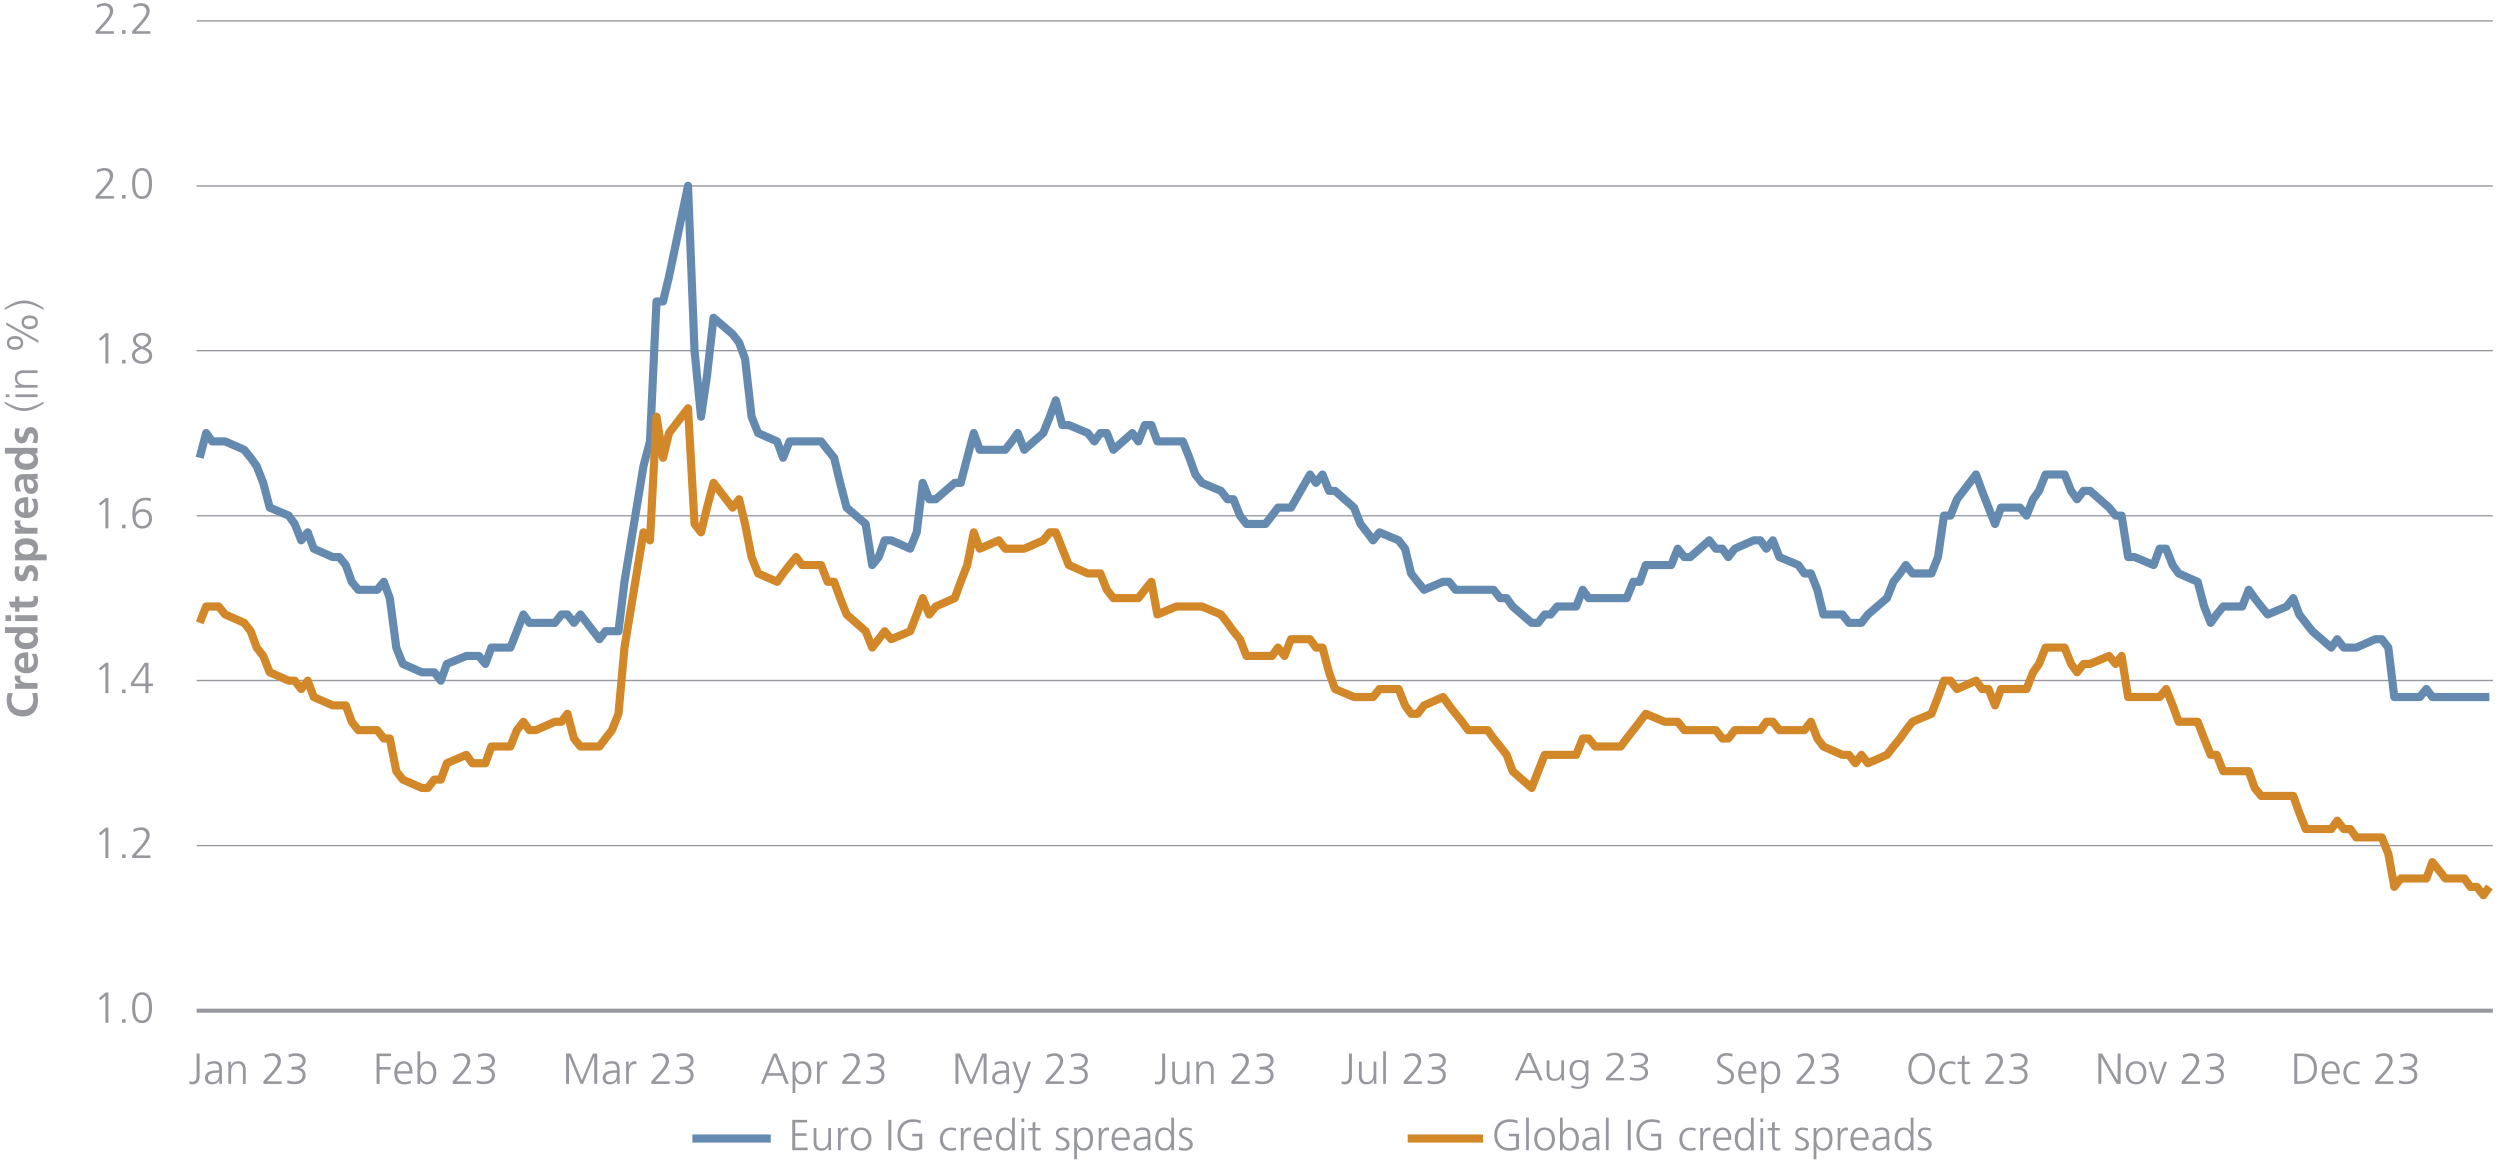 <?xml version="1.0" encoding="UTF-8"?>
<!-- Generator: Adobe Illustrator 28.0.0, SVG Export Plug-In . SVG Version: 6.00 Build 0)  -->
<svg xmlns="http://www.w3.org/2000/svg" xmlns:xlink="http://www.w3.org/1999/xlink" version="1.1" id="Ebene_1" x="0px" y="0px" viewBox="0 0 920 428.03" style="enable-background:new 0 0 920 428.03;" xml:space="preserve">
<style type="text/css">
	.st0{fill:none;stroke:#96989E;stroke-width:0.5;stroke-linejoin:round;stroke-miterlimit:10;}
	.st1{fill:none;stroke:#96989E;stroke-width:1.5;stroke-linejoin:round;stroke-miterlimit:10;}
	.st2{fill:none;stroke:#658AAF;stroke-width:3;stroke-linejoin:round;stroke-miterlimit:10;}
	.st3{fill:none;stroke:#D28728;stroke-width:3;stroke-linejoin:round;stroke-miterlimit:10;}
	.st4{fill:#96989E;}
</style>
<g>
	<path class="st0" d="M72.37,311.18h845.02 M72.37,250.42h845.02 M72.37,189.81h845.02 M72.37,129.05h845.02 M72.37,68.44h845.02    M72.37,7.69h845.02"></path>
</g>
<g>
	<line class="st1" x1="72.37" y1="371.93" x2="917.39" y2="371.93"></line>
</g>
<g>
	<polyline class="st2" points="73.47,168.46 75.87,159.36 78.07,162.44 80.47,162.44 82.86,162.44 89.86,165.52 92.26,168.46    94.46,171.54 96.86,177.7 99.26,186.8 106.25,189.74 108.45,192.82 110.85,198.84 113.25,195.9 115.45,201.92 122.45,205    124.85,205 127.24,207.94 129.44,214.1 131.84,217.04 138.84,217.04 141.24,214.1 143.44,220.12 145.84,238.31 148.23,244.33    155.23,247.41 157.43,247.41 159.83,247.41 162.23,250.49 164.43,244.33 171.62,241.39 173.82,241.39 176.22,241.39 178.62,244.33    180.82,238.31 187.82,238.31 190.22,232.29 192.61,226.13 194.81,229.21 197.21,229.21 204.21,229.21 206.61,226.13 208.81,226.13    211.21,229.21 213.6,226.13 220.6,235.23 222.8,232.29 225.2,232.29 227.6,232.29 229.8,214.1 236.79,171.54 239.19,162.44    241.59,110.93 243.99,110.93 246.19,101.83 253.19,68.37 255.59,129.12 257.98,153.34 260.18,138.22 262.58,116.95 269.58,122.96    271.98,126.04 274.18,132.06 276.58,153.34 278.98,159.36 285.97,162.44 288.17,168.46 290.57,162.44 292.97,162.44 295.17,162.44    302.16,162.44 304.56,165.52 306.96,168.46 309.16,177.7 311.56,186.8 318.56,192.82 320.96,207.94 323.36,205 325.55,198.84    327.95,198.84 334.95,201.92 337.35,195.9 339.55,177.7 341.95,183.72 344.35,183.72 351.34,177.7 353.54,177.7 355.94,168.46    358.34,159.36 360.54,165.52 367.54,165.52 369.93,165.52 372.33,162.44 374.53,159.36 376.93,165.52 383.93,159.36 386.33,153.34    388.53,147.32 390.92,156.42 393.32,156.42 400.32,159.36 402.72,162.44 404.92,159.36 407.32,159.36 409.72,165.52 416.71,159.36    418.91,162.44 421.31,156.42 423.71,156.42 425.91,162.44 432.91,162.44 435.3,162.44 437.7,168.46 439.9,174.62 442.3,177.7    449.3,180.64 451.7,183.72 453.9,183.72 456.3,189.74 458.69,192.82 465.69,192.82 468.09,189.74 470.29,186.8 472.69,186.8    475.09,186.8 482.08,174.62 484.28,177.7 486.68,174.62 489.08,180.64 491.28,180.64 498.28,186.8 500.67,192.82 503.07,195.9    505.27,198.84 507.67,195.9 514.67,198.84 517.07,201.92 519.27,211.02 521.67,214.1 524.06,217.04 531.06,214.1 533.26,214.1    535.66,217.04 538.06,217.04 540.26,217.04 547.45,217.04 549.65,217.04 552.05,220.12 554.45,220.12 556.65,223.19 563.65,229.21    566.05,229.21 568.44,226.13 570.64,226.13 573.04,223.19 580.04,223.19 582.44,217.04 584.64,220.12 587.04,220.12 589.43,220.12    596.43,220.12 598.63,220.12 601.03,214.1 603.43,214.1 605.63,207.94 612.62,207.94 615.02,207.94 617.42,201.92 619.82,205    622.02,205 629.02,198.84 631.42,201.92 633.81,201.92 636.01,205 638.41,201.92 645.41,198.84 647.81,198.84 650.01,201.92    652.41,198.84 654.81,205 661.8,207.94 664,211.02 666.4,211.02 668.8,217.04 671,226.13 677.99,226.13 680.39,229.21    682.79,229.21 684.99,229.21 687.39,226.13 694.39,220.12 696.79,214.1 699.19,211.02 701.38,207.94 703.78,211.02 710.78,211.02    713.18,205 715.38,189.74 717.78,189.74 720.18,183.72 727.17,174.62 729.37,180.64 731.77,186.8 734.17,192.82 736.37,186.8    743.37,186.8 745.76,189.74 748.16,183.72 750.36,180.64 752.76,174.62 759.76,174.62 762.16,180.64 764.36,183.72 766.75,180.64    769.15,180.64 776.15,186.8 778.55,189.74 780.75,189.74 783.15,205 785.55,205 792.54,207.94 794.74,201.92 797.14,201.92    799.54,207.94 801.74,211.02 808.74,214.1 811.13,223.19 813.53,229.21 815.73,226.13 818.13,223.19 825.13,223.19 827.53,217.04    829.73,220.12 832.12,223.19 834.52,226.13 841.52,223.19 843.92,220.12 846.12,226.13 848.52,229.21 850.92,232.29 857.91,238.31    860.11,235.23 862.51,238.31 864.91,238.31 867.11,238.31 874.11,235.23 876.5,235.23 878.9,238.31 881.1,256.51 883.5,256.51    890.5,256.51 892.9,253.57 895.1,256.51 897.5,256.51 899.89,256.51 906.89,256.51 909.09,256.51 911.49,256.51 913.89,256.51    916.09,256.51  "></polyline>
</g>
<g>
	<polyline class="st3" points="73.47,229.21 75.87,223.19 78.07,223.19 80.47,223.19 82.86,226.13 89.86,229.21 92.26,232.29    94.46,238.31 96.86,241.39 99.26,247.41 106.25,250.49 108.45,250.49 110.85,253.57 113.25,250.49 115.45,256.51 122.45,259.59    124.85,259.59 127.24,259.59 129.44,265.61 131.84,268.69 138.84,268.69 141.24,271.77 143.44,271.77 145.84,283.81 148.23,286.89    155.23,289.97 157.43,289.97 159.83,286.89 162.23,286.89 164.43,280.87 171.62,277.79 173.82,280.87 176.22,280.87 178.62,280.87    180.82,274.71 187.82,274.71 190.22,268.69 192.61,265.61 194.81,268.69 197.21,268.69 204.21,265.61 206.61,265.61 208.81,262.67    211.21,271.77 213.6,274.71 220.6,274.71 222.8,271.77 225.2,268.69 227.6,262.67 229.8,238.31 236.79,195.9 239.19,198.84    241.59,153.34 243.99,168.46 246.19,159.36 253.19,150.26 255.59,192.82 257.98,195.9 260.18,186.8 262.58,177.7 269.58,186.8    271.98,183.72 274.18,192.82 276.58,205 278.98,211.02 285.97,214.1 288.17,211.02 290.57,207.94 292.97,205 295.17,207.94    302.16,207.94 304.56,214.1 306.96,214.1 309.16,220.11 311.56,226.13 318.56,232.29 320.96,238.31 323.36,235.23 325.55,232.29    327.95,235.23 334.95,232.29 337.35,226.13 339.55,220.11 341.95,226.13 344.35,223.19 351.34,220.11 353.54,214.1 355.94,207.94    358.34,195.9 360.54,201.92 367.54,198.84 369.93,201.92 372.33,201.92 374.53,201.92 376.93,201.92 383.93,198.84 386.33,195.9    388.53,195.9 390.92,201.92 393.32,207.94 400.32,211.02 402.72,211.02 404.92,211.02 407.32,217.04 409.72,220.11 416.71,220.11    418.91,220.11 421.31,217.04 423.71,214.1 425.91,226.13 432.91,223.19 435.3,223.19 437.7,223.19 439.9,223.19 442.3,223.19    449.3,226.13 451.7,229.21 453.9,232.29 456.3,235.23 458.69,241.39 465.69,241.39 468.09,241.39 470.29,238.31 472.69,241.39    475.09,235.23 482.08,235.23 484.28,238.31 486.68,238.31 489.08,247.41 491.28,253.57 498.28,256.51 500.67,256.51 503.07,256.51    505.27,256.51 507.67,253.57 514.67,253.57 517.07,259.59 519.27,262.67 521.67,262.67 524.06,259.59 531.06,256.51 533.26,259.59    535.66,262.67 538.06,265.61 540.26,268.69 547.45,268.69 549.65,271.77 552.05,274.71 554.45,277.79 556.65,283.81 563.65,289.97    566.05,283.81 568.44,277.79 570.64,277.79 573.04,277.79 580.04,277.79 582.44,271.77 584.64,271.77 587.04,274.71 589.43,274.71    596.43,274.71 598.63,271.77 601.03,268.69 603.43,265.61 605.63,262.67 612.62,265.61 615.02,265.61 617.42,265.61 619.82,268.69    622.02,268.69 629.02,268.69 631.42,268.69 633.81,271.77 636.01,271.77 638.41,268.69 645.41,268.69 647.81,268.69 650.01,265.61    652.41,265.61 654.81,268.69 661.8,268.69 664,268.69 666.4,265.61 668.8,271.77 671,274.71 677.99,277.79 680.39,277.79    682.79,280.87 684.99,277.79 687.39,280.87 694.39,277.79 696.79,274.71 699.19,271.77 701.38,268.69 703.78,265.61 710.78,262.67    713.18,256.51 715.38,250.49 717.78,250.49 720.18,253.57 727.17,250.49 729.37,253.57 731.77,253.57 734.17,259.59 736.37,253.57    743.37,253.57 745.76,253.57 748.16,247.41 750.36,244.33 752.76,238.31 759.76,238.31 762.16,244.33 764.36,247.41 766.75,244.33    769.15,244.33 776.15,241.39 778.55,244.33 780.75,241.39 783.15,256.51 785.55,256.51 792.54,256.51 794.74,256.51 797.14,253.57    799.54,259.59 801.74,265.61 808.74,265.61 811.13,271.77 813.53,277.79 815.73,277.79 818.13,283.81 825.13,283.81 827.53,283.81    829.73,289.97 832.12,292.91 834.52,292.91 841.52,292.91 843.92,292.91 846.12,299.07 848.52,305.09 850.92,305.09 857.91,305.09    860.11,302.01 862.51,305.09 864.91,305.09 867.11,308.17 874.11,308.17 876.5,308.17 878.9,314.19 881.1,326.36 883.5,323.28    890.5,323.28 892.9,323.28 895.1,317.26 897.5,320.2 899.89,323.28 906.89,323.28 909.09,326.36 911.49,326.36 913.89,329.44    916.09,326.36  "></polyline>
</g>
<g>
	<g>
		<g>
			<path class="st4" d="M38.79,376.4v-9.92l-1.81,1.58l-0.61-0.72l2.53-2.11h0.99v11.17H38.79z"></path>
			<path class="st4" d="M44.91,376.4v-1.34h1.3v1.34H44.91z"></path>
			<path class="st4" d="M48.61,370.82c0-3.65,1.26-5.7,3.67-5.7s3.67,2.05,3.67,5.7c0,3.73-1.23,5.7-3.67,5.7     C49.86,376.51,48.61,374.58,48.61,370.82z M54.84,370.82c0-3.22-0.85-4.74-2.58-4.74c-1.65,0-2.54,1.47-2.54,4.74     c0,3.38,0.94,4.74,2.56,4.74C53.91,375.55,54.84,374.16,54.84,370.82z"></path>
		</g>
	</g>
</g>
<g>
	<g>
		<g>
			<path class="st4" d="M38.79,315.74v-9.92l-1.81,1.58l-0.61-0.72l2.53-2.11h0.99v11.17H38.79z"></path>
			<path class="st4" d="M44.91,315.74v-1.34h1.3v1.34H44.91z"></path>
			<path class="st4" d="M48.63,315.74v-0.96l2.71-2.99c1.79-1.99,2.54-3.33,2.54-4.35c0-1.15-0.82-2.02-2-2.02     c-0.94,0-1.79,0.29-2.66,0.8l-0.19-1.01c1.02-0.5,2.05-0.75,2.82-0.75c2,0,3.23,1.07,3.23,2.93c0,1.01-0.58,2.43-2.79,4.87     l-2.31,2.53h5.35v0.96H48.63z"></path>
		</g>
	</g>
</g>
<g>
	<g>
		<g>
			<path class="st4" d="M38.79,255.08v-9.92l-1.81,1.58l-0.61-0.72l2.53-2.11h0.99v11.17H38.79z"></path>
			<path class="st4" d="M44.91,255.08v-1.34h1.3v1.34H44.91z"></path>
			<path class="st4" d="M53.52,255.08v-2.58h-5.33v-1.09l5.03-7.51h1.41v7.64h1.65v0.96h-1.65v2.58H53.52z M53.52,245.02h-0.03     l-4.29,6.53h4.32V245.02z"></path>
		</g>
	</g>
</g>
<g>
	<g>
		<g>
			<path class="st4" d="M38.79,194.42v-9.92l-1.81,1.58l-0.61-0.72l2.53-2.11h0.99v11.17H38.79z"></path>
			<path class="st4" d="M44.91,194.42v-1.34h1.3v1.34H44.91z"></path>
			<path class="st4" d="M55.44,184.45c-0.43-0.19-1.14-0.35-1.9-0.35c-2.98,0-3.73,2.56-3.73,4.64h0.03     c0.58-0.91,1.52-1.38,2.61-1.38c1.66,0,3.49,0.86,3.49,3.49c0,2.21-1.39,3.68-3.65,3.68c-2.38,0-3.59-1.71-3.59-5.3     c0-4.02,1.76-6.1,5.04-6.1c0.62,0,1.18,0.11,1.79,0.26L55.44,184.45z M54.84,190.93c0-1.65-0.82-2.61-2.38-2.61     c-1.57,0-2.53,0.99-2.53,2.48c0,1.38,0.75,2.77,2.4,2.77C53.88,193.58,54.84,192.52,54.84,190.93z"></path>
		</g>
	</g>
</g>
<g>
	<g>
		<g>
			<path class="st4" d="M38.79,133.76v-9.92l-1.81,1.58l-0.61-0.72l2.53-2.11h0.99v11.17H38.79z"></path>
			<path class="st4" d="M44.91,133.76v-1.34h1.3v1.34H44.91z"></path>
			<path class="st4" d="M55.99,130.9c0,2.1-1.78,2.98-3.71,2.98c-1.78,0-3.71-0.93-3.71-2.98c0-1.41,0.72-2.29,2.58-2.95     c-1.46-0.69-2.23-1.62-2.23-2.86c0-1.89,2.02-2.61,3.36-2.61c1.7,0,3.35,0.75,3.35,2.61c0,1.07-0.75,2.03-2.29,2.86     C55.3,128.63,55.99,129.47,55.99,130.9z M52.27,128.37l-0.74,0.3c-1.18,0.48-1.87,1.12-1.87,2.21c0,1.3,1.36,2.03,2.61,2.03     c1.44,0,2.61-0.67,2.61-2.11c0-1.26-1.28-1.79-2.21-2.24L52.27,128.37z M54.52,125.18c0-1.15-1.15-1.74-2.26-1.74     c-1.06,0-2.24,0.51-2.24,1.74c0,1.04,0.85,1.71,2.26,2.37C53.83,126.8,54.52,126.06,54.52,125.18z"></path>
		</g>
	</g>
</g>
<g>
	<g>
		<g>
			<path class="st4" d="M35.2,73.1v-0.96l2.71-2.99c1.79-1.98,2.54-3.33,2.54-4.35c0-1.15-0.82-2.02-2-2.02     c-0.94,0-1.79,0.29-2.66,0.8l-0.19-1.01c1.02-0.5,2.05-0.75,2.82-0.75c2,0,3.23,1.07,3.23,2.93c0,1.01-0.58,2.43-2.79,4.87     l-2.31,2.53h5.35v0.96H35.2z"></path>
			<path class="st4" d="M44.91,73.1v-1.34h1.3v1.34H44.91z"></path>
			<path class="st4" d="M48.61,67.52c0-3.65,1.26-5.7,3.67-5.7s3.67,2.05,3.67,5.7c0,3.73-1.23,5.7-3.67,5.7     C49.86,73.22,48.61,71.28,48.61,67.52z M54.84,67.52c0-3.22-0.85-4.74-2.58-4.74c-1.65,0-2.54,1.47-2.54,4.74     c0,3.38,0.94,4.74,2.56,4.74C53.91,72.26,54.84,70.86,54.84,67.52z"></path>
		</g>
	</g>
</g>
<g>
	<g>
		<g>
			<path class="st4" d="M35.2,12.44v-0.96l2.71-2.99c1.79-1.98,2.54-3.33,2.54-4.35c0-1.15-0.82-2.02-2-2.02     c-0.94,0-1.79,0.29-2.66,0.8L35.6,1.91c1.02-0.5,2.05-0.75,2.82-0.75c2,0,3.23,1.07,3.23,2.93c0,1.01-0.58,2.43-2.79,4.87     l-2.31,2.53h5.35v0.96H35.2z"></path>
			<path class="st4" d="M44.91,12.44V11.1h1.3v1.34H44.91z"></path>
			<path class="st4" d="M48.63,12.44v-0.96l2.71-2.99c1.79-1.98,2.54-3.33,2.54-4.35c0-1.15-0.82-2.02-2-2.02     c-0.94,0-1.79,0.29-2.66,0.8l-0.19-1.01c1.02-0.5,2.05-0.75,2.82-0.75c2,0,3.23,1.07,3.23,2.93c0,1.01-0.58,2.43-2.79,4.87     l-2.31,2.53h5.35v0.96H48.63z"></path>
		</g>
	</g>
</g>
<g>
	<g>
		<g>
			<path class="st4" d="M69.68,397.89c0.29,0.14,0.72,0.21,1.04,0.21c1.09,0,1.63-0.78,1.63-2.06v-8.34h1.1v8.29     c0,1.87-0.9,3.07-2.62,3.07c-0.37,0-0.82-0.06-1.15-0.19V397.89z"></path>
			<path class="st4" d="M80.74,398.87v-1.31h-0.03c-0.43,0.93-1.52,1.5-2.59,1.5c-2.3,0-2.69-1.55-2.69-2.31     c0-2.06,1.58-2.86,4.72-2.86h0.5v-0.43c0-1.75-0.86-2.08-1.86-2.08c-0.8,0-1.63,0.18-2.4,0.67v-0.98c0.62-0.3,1.68-0.56,2.4-0.56     c2.13,0,2.87,1.04,2.87,3.03v4.15c0,0.27,0.03,0.9,0.08,1.18H80.74z M80.64,394.76h-0.46c-3.04,0-3.65,0.94-3.65,1.97     c0,0.94,0.61,1.47,1.7,1.47c1.26,0,2.42-0.58,2.42-2.83V394.76z"></path>
			<path class="st4" d="M89.41,398.87v-4.98c0-1.63-0.62-2.51-1.94-2.51c-1.84,0-2.42,1.63-2.42,2.96v4.53h-1.01v-6.77     c0-0.53-0.03-1.04-0.06-1.39h0.98v1.46h0.03c0.51-1.17,1.39-1.65,2.64-1.65c2,0,2.79,1.33,2.79,3.14v5.22H89.41z"></path>
			<path class="st4" d="M96.93,398.87v-0.96l2.71-2.99c1.79-1.99,2.54-3.33,2.54-4.35c0-1.15-0.82-2.02-2-2.02     c-0.94,0-1.79,0.29-2.66,0.8l-0.19-1.01c1.02-0.5,2.05-0.75,2.82-0.75c2,0,3.23,1.07,3.23,2.93c0,1.01-0.58,2.43-2.79,4.87     l-2.31,2.53h5.35v0.96H96.93z"></path>
			<path class="st4" d="M105.81,397.48c0.67,0.32,1.57,0.54,2.67,0.54c1.49,0,2.88-0.74,2.88-2.35c0-1.41-0.99-2.11-2.99-2.11h-1.09     v-0.96h0.43c2.71,0,3.65-0.88,3.65-2.24c0-1.23-1.33-1.81-2.56-1.81c-0.8,0-1.65,0.19-2.5,0.59l-0.1-1.04     c0.83-0.3,1.76-0.51,2.71-0.51c1.95,0,3.55,0.86,3.55,2.77c0,1.33-0.91,2.32-2.32,2.67v0.03c1.55,0.06,2.32,1.3,2.32,2.71     c0,2-1.76,3.22-4.03,3.22c-0.96,0-1.86-0.11-2.75-0.45L105.81,397.48z"></path>
		</g>
	</g>
</g>
<g>
	<g>
		<g>
			<path class="st4" d="M138.59,398.87V387.7h5.31v0.96h-4.21v3.99h4.02v0.96h-4.02v5.27H138.59z"></path>
			<path class="st4" d="M151.2,398.61c-0.64,0.26-1.5,0.45-2.39,0.45c-2.38,0-3.7-1.47-3.7-4.27c0-2.46,1.36-4.27,3.44-4.27     c2.03,0,3.25,1.46,3.25,4.13v0.43h-5.59c0.02,1.95,1.1,3.12,2.69,3.12c0.72,0,1.81-0.3,2.29-0.61V398.61z M150.7,394.21     c-0.02-1.79-0.8-2.83-2.1-2.83c-1.28,0-2.35,1.22-2.38,2.83H150.7z"></path>
			<path class="st4" d="M153.63,398.87v-12h1.01v5.22h0.03c0.37-0.85,1.31-1.57,2.54-1.57c2.26,0,3.36,1.6,3.36,4.27     c0,2.53-1.2,4.27-3.36,4.27c-1.17,0-1.98-0.43-2.54-1.49h-0.03v1.3H153.63z M159.47,394.79c0-1.82-0.64-3.41-2.42-3.41     c-1.79,0-2.42,1.83-2.42,3.41c0,1.73,0.77,3.41,2.42,3.41C158.61,398.2,159.47,396.97,159.47,394.79z"></path>
			<path class="st4" d="M166.61,398.87v-0.96l2.71-2.99c1.79-1.99,2.54-3.33,2.54-4.35c0-1.15-0.82-2.02-2-2.02     c-0.94,0-1.79,0.29-2.66,0.8l-0.19-1.01c1.02-0.5,2.05-0.75,2.82-0.75c2,0,3.23,1.07,3.23,2.93c0,1.01-0.58,2.43-2.79,4.87     l-2.31,2.53h5.35v0.96H166.61z"></path>
			<path class="st4" d="M175.49,397.48c0.67,0.32,1.57,0.54,2.67,0.54c1.49,0,2.88-0.74,2.88-2.35c0-1.41-0.99-2.11-2.99-2.11h-1.09     v-0.96h0.43c2.71,0,3.65-0.88,3.65-2.24c0-1.23-1.33-1.81-2.56-1.81c-0.8,0-1.65,0.19-2.5,0.59l-0.1-1.04     c0.83-0.3,1.76-0.51,2.71-0.51c1.95,0,3.55,0.86,3.55,2.77c0,1.33-0.91,2.32-2.32,2.67v0.03c1.55,0.06,2.32,1.3,2.32,2.71     c0,2-1.76,3.22-4.03,3.22c-0.96,0-1.86-0.11-2.75-0.45L175.49,397.48z"></path>
		</g>
	</g>
</g>
<g>
	<g>
		<g>
			<path class="st4" d="M218.67,398.87V388.8h-0.03l-4.07,10.07h-0.94l-4.19-10.07h-0.03v10.07h-1.1V387.7h1.71l4.08,9.83l4.1-9.83     h1.58v11.17H218.67z"></path>
			<path class="st4" d="M227.1,398.87v-1.31h-0.03c-0.43,0.93-1.52,1.5-2.59,1.5c-2.3,0-2.69-1.55-2.69-2.31     c0-2.06,1.58-2.86,4.72-2.86h0.5v-0.43c0-1.75-0.86-2.08-1.86-2.08c-0.8,0-1.63,0.18-2.4,0.67v-0.98c0.62-0.3,1.68-0.56,2.4-0.56     c2.13,0,2.87,1.04,2.87,3.03v4.15c0,0.27,0.03,0.9,0.08,1.18H227.1z M227,394.76h-0.46c-3.04,0-3.65,0.94-3.65,1.97     c0,0.94,0.61,1.47,1.7,1.47c1.26,0,2.42-0.58,2.42-2.83V394.76z"></path>
			<path class="st4" d="M230.41,398.87v-7.03c0-0.21-0.02-0.71-0.06-1.14h1.01v1.57h0.03c0.46-1.14,1.22-1.76,2.1-1.76     c0.24,0,0.53,0.05,0.7,0.1v1.06c-0.21-0.06-0.48-0.1-0.72-0.1c-1.55,0-2.05,1.63-2.05,3.28v4.02H230.41z"></path>
			<path class="st4" d="M239.72,398.87v-0.96l2.71-2.99c1.79-1.99,2.54-3.33,2.54-4.35c0-1.15-0.82-2.02-2-2.02     c-0.94,0-1.79,0.29-2.66,0.8l-0.19-1.01c1.02-0.5,2.05-0.75,2.82-0.75c2,0,3.23,1.07,3.23,2.93c0,1.01-0.58,2.43-2.79,4.87     l-2.3,2.53h5.35v0.96H239.72z"></path>
			<path class="st4" d="M248.6,397.48c0.67,0.32,1.57,0.54,2.67,0.54c1.49,0,2.88-0.74,2.88-2.35c0-1.41-0.99-2.11-2.99-2.11h-1.09     v-0.96h0.43c2.71,0,3.65-0.88,3.65-2.24c0-1.23-1.33-1.81-2.56-1.81c-0.8,0-1.65,0.19-2.5,0.59l-0.1-1.04     c0.83-0.3,1.76-0.51,2.71-0.51c1.95,0,3.55,0.86,3.55,2.77c0,1.33-0.91,2.32-2.32,2.67v0.03c1.55,0.06,2.32,1.3,2.32,2.71     c0,2-1.76,3.22-4.03,3.22c-0.96,0-1.86-0.11-2.75-0.45L248.6,397.48z"></path>
		</g>
	</g>
</g>
<g>
	<g>
		<g>
			<path class="st4" d="M289.13,398.87l-1.2-2.99h-5.63l-1.2,2.99h-1.07l4.58-11.17h1.25l4.43,11.17H289.13z M285.15,388.75     l-2.43,6.16h4.85L285.15,388.75z"></path>
			<path class="st4" d="M291.66,402.23v-11.52h1.01l-0.06,1.49h0.03c0.62-1.2,1.52-1.68,2.61-1.68c2.11,0,3.36,1.41,3.36,4.27     c0,2.53-1.2,4.27-3.36,4.27c-1.25,0-2.03-0.5-2.54-1.58h-0.03v4.75H291.66z M297.5,394.79c0-1.98-0.74-3.41-2.42-3.41     c-1.73,0-2.42,1.81-2.42,3.41c0,1.58,0.67,3.41,2.42,3.41C296.73,398.2,297.5,396.82,297.5,394.79z"></path>
			<path class="st4" d="M300.65,398.87v-7.03c0-0.21-0.02-0.71-0.06-1.14h1.01v1.57h0.03c0.46-1.14,1.22-1.76,2.1-1.76     c0.24,0,0.53,0.05,0.7,0.1v1.06c-0.21-0.06-0.48-0.1-0.72-0.1c-1.55,0-2.05,1.63-2.05,3.28v4.02H300.65z"></path>
			<path class="st4" d="M309.96,398.87v-0.96l2.71-2.99c1.79-1.99,2.54-3.33,2.54-4.35c0-1.15-0.82-2.02-2-2.02     c-0.94,0-1.79,0.29-2.66,0.8l-0.19-1.01c1.02-0.5,2.05-0.75,2.82-0.75c2,0,3.23,1.07,3.23,2.93c0,1.01-0.58,2.43-2.79,4.87     l-2.3,2.53h5.35v0.96H309.96z"></path>
			<path class="st4" d="M318.84,397.48c0.67,0.32,1.57,0.54,2.67,0.54c1.49,0,2.88-0.74,2.88-2.35c0-1.41-0.99-2.11-2.99-2.11h-1.09     v-0.96h0.43c2.71,0,3.65-0.88,3.65-2.24c0-1.23-1.33-1.81-2.56-1.81c-0.8,0-1.65,0.19-2.5,0.59l-0.1-1.04     c0.83-0.3,1.76-0.51,2.71-0.51c1.95,0,3.55,0.86,3.55,2.77c0,1.33-0.91,2.32-2.32,2.67v0.03c1.55,0.06,2.32,1.3,2.32,2.71     c0,2-1.76,3.22-4.03,3.22c-0.96,0-1.86-0.11-2.75-0.45L318.84,397.48z"></path>
		</g>
	</g>
</g>
<g>
	<g>
		<g>
			<path class="st4" d="M361.97,398.87V388.8h-0.03l-4.07,10.07h-0.94l-4.19-10.07h-0.03v10.07h-1.1V387.7h1.71l4.08,9.83l4.1-9.83     h1.58v11.17H361.97z"></path>
			<path class="st4" d="M370.4,398.87v-1.31h-0.03c-0.43,0.93-1.52,1.5-2.59,1.5c-2.3,0-2.69-1.55-2.69-2.31     c0-2.06,1.58-2.86,4.72-2.86h0.5v-0.43c0-1.75-0.86-2.08-1.86-2.08c-0.8,0-1.63,0.18-2.4,0.67v-0.98c0.62-0.3,1.68-0.56,2.4-0.56     c2.13,0,2.87,1.04,2.87,3.03v4.15c0,0.27,0.03,0.9,0.08,1.18H370.4z M370.3,394.76h-0.46c-3.04,0-3.65,0.94-3.65,1.97     c0,0.94,0.61,1.47,1.7,1.47c1.26,0,2.42-0.58,2.42-2.83V394.76z"></path>
			<path class="st4" d="M373.05,401.33c0.22,0.08,0.43,0.13,0.78,0.13c1.07,0,1.28-1.31,1.65-2.5l-2.9-8.26h1.1l2.29,6.8H376     l2.35-6.8h1.06l-3.28,9.43c-0.58,1.65-1.25,2.19-2.1,2.19c-0.34,0-0.74-0.05-1.07-0.13L373.05,401.33z"></path>
			<path class="st4" d="M384.8,398.87v-0.96l2.71-2.99c1.79-1.99,2.54-3.33,2.54-4.35c0-1.15-0.82-2.02-2-2.02     c-0.94,0-1.79,0.29-2.66,0.8l-0.19-1.01c1.02-0.5,2.05-0.75,2.82-0.75c2,0,3.23,1.07,3.23,2.93c0,1.01-0.58,2.43-2.79,4.87     l-2.3,2.53h5.35v0.96H384.8z"></path>
			<path class="st4" d="M393.68,397.48c0.67,0.32,1.57,0.54,2.67,0.54c1.49,0,2.88-0.74,2.88-2.35c0-1.41-0.99-2.11-2.99-2.11h-1.09     v-0.96h0.43c2.71,0,3.65-0.88,3.65-2.24c0-1.23-1.33-1.81-2.56-1.81c-0.8,0-1.65,0.19-2.5,0.59l-0.1-1.04     c0.83-0.3,1.76-0.51,2.71-0.51c1.95,0,3.55,0.86,3.55,2.77c0,1.33-0.91,2.32-2.32,2.67v0.03c1.55,0.06,2.32,1.3,2.32,2.71     c0,2-1.76,3.22-4.03,3.22c-0.96,0-1.86-0.11-2.75-0.45L393.68,397.48z"></path>
		</g>
	</g>
</g>
<g>
	<g>
		<g>
			<path class="st4" d="M425,397.89c0.29,0.14,0.72,0.21,1.04,0.21c1.09,0,1.63-0.78,1.63-2.06v-8.34h1.1v8.29     c0,1.87-0.9,3.07-2.62,3.07c-0.37,0-0.82-0.06-1.15-0.19V397.89z"></path>
			<path class="st4" d="M436.83,398.87v-1.46h-0.03c-0.51,1.15-1.38,1.65-2.64,1.65c-1.97,0-2.79-1.3-2.79-3.11v-5.25h1.01v4.99     c0,1.14,0.32,2.5,1.94,2.5c1.87,0,2.42-1.7,2.42-2.93v-4.56h1.01v6.82c0,0.34,0.03,1.06,0.06,1.34H436.83z"></path>
			<path class="st4" d="M445.63,398.87v-4.98c0-1.63-0.62-2.51-1.94-2.51c-1.84,0-2.42,1.63-2.42,2.96v4.53h-1.01v-6.77     c0-0.53-0.03-1.04-0.06-1.39h0.98v1.46h0.03c0.51-1.17,1.39-1.65,2.64-1.65c2,0,2.79,1.33,2.79,3.14v5.22H445.63z"></path>
			<path class="st4" d="M453.15,398.87v-0.96l2.71-2.99c1.79-1.99,2.54-3.33,2.54-4.35c0-1.15-0.82-2.02-2-2.02     c-0.94,0-1.79,0.29-2.66,0.8l-0.19-1.01c1.02-0.5,2.05-0.75,2.82-0.75c2,0,3.23,1.07,3.23,2.93c0,1.01-0.58,2.43-2.79,4.87     l-2.3,2.53h5.35v0.96H453.15z"></path>
			<path class="st4" d="M462.03,397.48c0.67,0.32,1.57,0.54,2.67,0.54c1.49,0,2.88-0.74,2.88-2.35c0-1.41-0.99-2.11-2.99-2.11h-1.09     v-0.96h0.43c2.71,0,3.65-0.88,3.65-2.24c0-1.23-1.33-1.81-2.56-1.81c-0.8,0-1.65,0.19-2.5,0.59l-0.1-1.04     c0.83-0.3,1.76-0.51,2.71-0.51c1.95,0,3.55,0.86,3.55,2.77c0,1.33-0.91,2.32-2.32,2.67v0.03c1.55,0.06,2.32,1.3,2.32,2.71     c0,2-1.76,3.22-4.03,3.22c-0.96,0-1.86-0.11-2.75-0.45L462.03,397.48z"></path>
		</g>
	</g>
</g>
<g>
	<g>
		<g>
			<path class="st4" d="M493.74,397.89c0.29,0.14,0.72,0.21,1.04,0.21c1.09,0,1.63-0.78,1.63-2.06v-8.34h1.1v8.29     c0,1.87-0.9,3.07-2.62,3.07c-0.37,0-0.82-0.06-1.15-0.19V397.89z"></path>
			<path class="st4" d="M505.57,398.87v-1.46h-0.03c-0.51,1.15-1.38,1.65-2.64,1.65c-1.97,0-2.79-1.3-2.79-3.11v-5.25h1.01v4.99     c0,1.14,0.32,2.5,1.94,2.5c1.87,0,2.42-1.7,2.42-2.93v-4.56h1.01v6.82c0,0.34,0.03,1.06,0.06,1.34H505.57z"></path>
			<path class="st4" d="M509.01,398.87v-12h1.01v12H509.01z"></path>
			<path class="st4" d="M516.54,398.87v-0.96l2.71-2.99c1.79-1.99,2.54-3.33,2.54-4.35c0-1.15-0.82-2.02-2-2.02     c-0.94,0-1.79,0.29-2.66,0.8l-0.19-1.01c1.02-0.5,2.05-0.75,2.82-0.75c2,0,3.23,1.07,3.23,2.93c0,1.01-0.58,2.43-2.79,4.87     l-2.3,2.53h5.35v0.96H516.54z"></path>
			<path class="st4" d="M525.42,397.48c0.67,0.32,1.57,0.54,2.67,0.54c1.49,0,2.88-0.74,2.88-2.35c0-1.41-0.99-2.11-2.99-2.11h-1.09     v-0.96h0.43c2.71,0,3.65-0.88,3.65-2.24c0-1.23-1.33-1.81-2.56-1.81c-0.8,0-1.65,0.19-2.5,0.59l-0.1-1.04     c0.83-0.3,1.76-0.51,2.71-0.51c1.95,0,3.55,0.86,3.55,2.77c0,1.33-0.91,2.32-2.32,2.67v0.03c1.55,0.06,2.32,1.3,2.32,2.71     c0,2-1.76,3.22-4.03,3.22c-0.96,0-1.86-0.11-2.75-0.45L525.42,397.48z"></path>
		</g>
	</g>
</g>
<g>
	<g>
		<g>
			<path class="st4" d="M566.56,397.59l-1.2-2.7h-5.63l-1.2,2.7h-1.07l4.58-10.09h1.25l4.43,10.09H566.56z M562.58,388.45     l-2.43,5.56H565L562.58,388.45z"></path>
			<path class="st4" d="M574.64,397.59v-1.32h-0.03c-0.51,1.04-1.38,1.49-2.64,1.49c-1.97,0-2.79-1.17-2.79-2.8v-4.74h1.01v4.51     c0,1.03,0.32,2.25,1.94,2.25c1.87,0,2.42-1.53,2.42-2.64v-4.12h1.01v6.16c0,0.3,0.03,0.95,0.06,1.21H574.64z"></path>
			<path class="st4" d="M583.55,396.14h-0.03c-0.46,0.92-1.26,1.45-2.48,1.45c-2.5,0-3.44-1.91-3.44-3.68     c0-2.49,1.17-3.86,3.36-3.86c1.12,0,1.81,0.14,2.54,1.01h0.03v-0.84h1.01v6.79c0,2.3-1.3,3.7-3.83,3.7     c-0.78,0-1.62-0.14-2.46-0.39l0.08-0.91c0.75,0.35,1.65,0.52,2.4,0.52c2.27,0,2.82-1.29,2.82-3.55V396.14z M583.54,393.89     c0-2.07-0.78-3.06-2.43-3.06c-1.63,0-2.4,1.24-2.4,3.08c0,1.53,0.7,2.9,2.35,2.9C582.85,396.81,583.54,395.29,583.54,393.89z"></path>
			<path class="st4" d="M590.96,397.59v-0.87l2.71-2.7c1.79-1.79,2.54-3.01,2.54-3.93c0-1.04-0.82-1.82-2-1.82     c-0.94,0-1.79,0.26-2.66,0.72l-0.19-0.91c1.02-0.45,2.05-0.68,2.82-0.68c2,0,3.23,0.97,3.23,2.64c0,0.91-0.58,2.2-2.79,4.39     l-2.3,2.28h5.35v0.87H590.96z"></path>
			<path class="st4" d="M599.84,396.33c0.67,0.29,1.57,0.49,2.67,0.49c1.49,0,2.88-0.67,2.88-2.12c0-1.27-0.99-1.91-2.99-1.91h-1.09     v-0.87h0.43c2.71,0,3.65-0.79,3.65-2.02c0-1.11-1.33-1.63-2.56-1.63c-0.8,0-1.65,0.17-2.5,0.53l-0.1-0.94     c0.83-0.27,1.76-0.46,2.71-0.46c1.95,0,3.55,0.78,3.55,2.5c0,1.2-0.91,2.1-2.32,2.41v0.03c1.55,0.06,2.32,1.17,2.32,2.44     c0,1.81-1.76,2.91-4.03,2.91c-0.96,0-1.86-0.1-2.75-0.41L599.84,396.33z"></path>
		</g>
	</g>
</g>
<g>
	<g>
		<g>
			<path class="st4" d="M632.07,397.44c0.66,0.42,1.42,0.66,2.46,0.66c1.5,0,2.51-0.83,2.51-2.27c0-0.93-0.86-1.52-2.15-2.21     c-1.58-0.85-2.98-1.67-2.98-3.2c0-1.86,1.65-2.91,3.54-2.91c0.72,0,1.57,0.13,2.19,0.37l-0.18,1.01     c-0.5-0.27-1.28-0.42-2.03-0.42c-1.25,0-2.42,0.54-2.42,1.92c0,0.96,0.9,1.5,2.27,2.22c1.36,0.7,2.85,1.55,2.85,3.3     c0,2.14-1.78,3.15-3.68,3.15c-1.02,0-1.89-0.21-2.51-0.48L632.07,397.44z"></path>
			<path class="st4" d="M645.73,398.61c-0.64,0.26-1.5,0.45-2.38,0.45c-2.38,0-3.7-1.47-3.7-4.27c0-2.46,1.36-4.27,3.44-4.27     c2.03,0,3.25,1.46,3.25,4.13v0.43h-5.59c0.02,1.95,1.1,3.12,2.69,3.12c0.72,0,1.81-0.3,2.29-0.61V398.61z M645.24,394.21     c-0.02-1.79-0.8-2.83-2.1-2.83c-1.28,0-2.35,1.22-2.38,2.83H645.24z"></path>
			<path class="st4" d="M648.17,402.23v-11.52h1.01l-0.06,1.49h0.03c0.62-1.2,1.52-1.68,2.61-1.68c2.11,0,3.36,1.41,3.36,4.27     c0,2.53-1.2,4.27-3.36,4.27c-1.25,0-2.03-0.5-2.54-1.58h-0.03v4.75H648.17z M654.01,394.79c0-1.98-0.74-3.41-2.42-3.41     c-1.73,0-2.42,1.81-2.42,3.41c0,1.58,0.67,3.41,2.42,3.41C653.24,398.2,654.01,396.82,654.01,394.79z"></path>
			<path class="st4" d="M661.14,398.87v-0.96l2.71-2.99c1.79-1.99,2.54-3.33,2.54-4.35c0-1.15-0.82-2.02-2-2.02     c-0.94,0-1.79,0.29-2.66,0.8l-0.19-1.01c1.02-0.5,2.05-0.75,2.82-0.75c2,0,3.23,1.07,3.23,2.93c0,1.01-0.58,2.43-2.79,4.87     l-2.3,2.53h5.35v0.96H661.14z"></path>
			<path class="st4" d="M670.02,397.48c0.67,0.32,1.57,0.54,2.67,0.54c1.49,0,2.88-0.74,2.88-2.35c0-1.41-0.99-2.11-2.99-2.11h-1.09     v-0.96h0.43c2.71,0,3.65-0.88,3.65-2.24c0-1.23-1.33-1.81-2.56-1.81c-0.8,0-1.65,0.19-2.5,0.59l-0.1-1.04     c0.83-0.3,1.76-0.51,2.71-0.51c1.95,0,3.55,0.86,3.55,2.77c0,1.33-0.91,2.32-2.32,2.67v0.03c1.55,0.06,2.32,1.3,2.32,2.71     c0,2-1.76,3.22-4.03,3.22c-0.96,0-1.86-0.11-2.75-0.45L670.02,397.48z"></path>
		</g>
	</g>
</g>
<g>
	<g>
		<g>
			<path class="st4" d="M702.27,393.2c0-3.28,1.83-5.7,4.9-5.7c3.3,0,4.93,2.62,4.93,5.7c0,3.46-1.67,5.86-4.93,5.86     C703.99,399.06,702.27,396.76,702.27,393.2z M710.99,393.28c0-2.4-1.2-4.82-3.83-4.82c-2.42,0-3.79,2.19-3.79,4.82     c0,2.72,1.46,4.82,3.79,4.82C709.72,398.1,710.99,395.78,710.99,393.28z"></path>
			<path class="st4" d="M719.61,398.77c-0.69,0.24-1.36,0.29-2.08,0.29c-2.67,0-3.92-2.03-3.92-4.27c0-2.59,1.7-4.27,4.03-4.27     c0.58,0,1.18,0.06,1.97,0.32l-0.08,0.96c-0.59-0.26-1.18-0.42-1.76-0.42c-1.95,0-3.06,1.44-3.06,3.41c0,1.79,1.07,3.41,2.96,3.41     c0.64,0,1.22-0.14,1.84-0.37L719.61,398.77z"></path>
			<path class="st4" d="M725.07,398.84c-0.24,0.1-0.74,0.22-1.23,0.22c-1.49,0-1.86-0.82-1.86-2.42v-5.07h-1.6v-0.86h1.6v-1.97     l1.01-0.35v2.32h1.86v0.86h-1.86v5.28c0,0.83,0.34,1.34,1.09,1.34c0.35,0,0.59-0.06,0.93-0.19L725.07,398.84z"></path>
			<path class="st4" d="M730.63,398.87v-0.96l2.71-2.99c1.79-1.99,2.54-3.33,2.54-4.35c0-1.15-0.82-2.02-2-2.02     c-0.94,0-1.79,0.29-2.66,0.8l-0.19-1.01c1.02-0.5,2.05-0.75,2.82-0.75c2,0,3.23,1.07,3.23,2.93c0,1.01-0.58,2.43-2.79,4.87     l-2.3,2.53h5.35v0.96H730.63z"></path>
			<path class="st4" d="M739.51,397.48c0.67,0.32,1.57,0.54,2.67,0.54c1.49,0,2.88-0.74,2.88-2.35c0-1.41-0.99-2.11-2.99-2.11h-1.09     v-0.96h0.43c2.71,0,3.65-0.88,3.65-2.24c0-1.23-1.33-1.81-2.56-1.81c-0.8,0-1.65,0.19-2.5,0.59l-0.1-1.04     c0.83-0.3,1.76-0.51,2.71-0.51c1.95,0,3.55,0.86,3.55,2.77c0,1.33-0.91,2.32-2.32,2.67v0.03c1.55,0.06,2.32,1.3,2.32,2.71     c0,2-1.76,3.22-4.03,3.22c-0.96,0-1.86-0.11-2.75-0.45L739.51,397.48z"></path>
		</g>
	</g>
</g>
<g>
	<g>
		<g>
			<path class="st4" d="M778.91,398.87l-5.59-9.64h-0.03v9.64h-1.1V387.7h1.39l5.68,9.83h0.03v-9.83h1.1v11.17H778.91z"></path>
			<path class="st4" d="M782.26,394.79c0-2.4,1.31-4.27,3.81-4.27c2.53,0,3.81,1.91,3.81,4.27c0,2.32-1.25,4.27-3.81,4.27     C783.53,399.06,782.26,397.12,782.26,394.79z M788.78,394.79c0-1.89-0.94-3.41-2.72-3.41c-1.62,0-2.69,1.36-2.69,3.41     c0,1.94,0.98,3.41,2.71,3.41C787.82,398.2,788.78,396.71,788.78,394.79z"></path>
			<path class="st4" d="M793.43,398.87l-2.77-8.16h1.1l2.26,7.06h0.03l2.37-7.06h1.06l-2.87,8.16H793.43z"></path>
			<path class="st4" d="M802.87,398.87v-0.96l2.71-2.99c1.79-1.99,2.54-3.33,2.54-4.35c0-1.15-0.82-2.02-2-2.02     c-0.94,0-1.79,0.29-2.66,0.8l-0.19-1.01c1.02-0.5,2.05-0.75,2.82-0.75c2,0,3.23,1.07,3.23,2.93c0,1.01-0.58,2.43-2.79,4.87     l-2.3,2.53h5.35v0.96H802.87z"></path>
			<path class="st4" d="M811.75,397.48c0.67,0.32,1.57,0.54,2.67,0.54c1.49,0,2.88-0.74,2.88-2.35c0-1.41-0.99-2.11-2.99-2.11h-1.09     v-0.96h0.43c2.71,0,3.65-0.88,3.65-2.24c0-1.23-1.33-1.81-2.56-1.81c-0.8,0-1.65,0.19-2.5,0.59l-0.1-1.04     c0.83-0.3,1.76-0.51,2.71-0.51c1.95,0,3.55,0.86,3.55,2.77c0,1.33-0.91,2.32-2.32,2.67v0.03c1.55,0.06,2.32,1.3,2.32,2.71     c0,2-1.76,3.22-4.03,3.22c-0.96,0-1.86-0.11-2.75-0.45L811.75,397.48z"></path>
		</g>
	</g>
</g>
<g>
	<g>
		<g>
			<path class="st4" d="M844.3,398.87V387.7h2.8c3.52,0,5.55,1.86,5.55,5.57c0,3.54-2.1,5.6-6.4,5.6H844.3z M846.32,397.91     c3.41,0,5.23-1.49,5.23-4.71c0-3.04-1.63-4.55-4.53-4.55h-1.62v9.25H846.32z"></path>
			<path class="st4" d="M860.43,398.61c-0.64,0.26-1.5,0.45-2.38,0.45c-2.38,0-3.7-1.47-3.7-4.27c0-2.46,1.36-4.27,3.44-4.27     c2.03,0,3.25,1.46,3.25,4.13v0.43h-5.59c0.02,1.95,1.1,3.12,2.69,3.12c0.72,0,1.81-0.3,2.29-0.61V398.61z M859.93,394.21     c-0.02-1.79-0.8-2.83-2.1-2.83c-1.28,0-2.35,1.22-2.38,2.83H859.93z"></path>
			<path class="st4" d="M868.35,398.77c-0.69,0.24-1.36,0.29-2.08,0.29c-2.67,0-3.92-2.03-3.92-4.27c0-2.59,1.7-4.27,4.03-4.27     c0.58,0,1.18,0.06,1.97,0.32l-0.08,0.96c-0.59-0.26-1.18-0.42-1.76-0.42c-1.95,0-3.06,1.44-3.06,3.41c0,1.79,1.07,3.41,2.96,3.41     c0.64,0,1.22-0.14,1.84-0.37L868.35,398.77z"></path>
			<path class="st4" d="M874.04,398.87v-0.96l2.71-2.99c1.79-1.99,2.54-3.33,2.54-4.35c0-1.15-0.82-2.02-2-2.02     c-0.94,0-1.79,0.29-2.66,0.8l-0.19-1.01c1.02-0.5,2.05-0.75,2.82-0.75c2,0,3.23,1.07,3.23,2.93c0,1.01-0.58,2.43-2.79,4.87     l-2.3,2.53h5.35v0.96H874.04z"></path>
			<path class="st4" d="M882.92,397.48c0.67,0.32,1.57,0.54,2.67,0.54c1.49,0,2.88-0.74,2.88-2.35c0-1.41-0.99-2.11-2.99-2.11h-1.09     v-0.96h0.43c2.71,0,3.65-0.88,3.65-2.24c0-1.23-1.33-1.81-2.56-1.81c-0.8,0-1.65,0.19-2.5,0.59l-0.1-1.04     c0.83-0.3,1.76-0.51,2.71-0.51c1.95,0,3.55,0.86,3.55,2.77c0,1.33-0.91,2.32-2.32,2.67v0.03c1.55,0.06,2.32,1.3,2.32,2.71     c0,2-1.76,3.22-4.03,3.22c-0.96,0-1.86-0.11-2.75-0.45L882.92,397.48z"></path>
		</g>
	</g>
</g>
<g>
	<g>
		<g>
			<path class="st4" d="M13.66,254.98c0.19,0.83,0.35,1.7,0.35,2.54c0,3.83-1.98,6.13-5.59,6.13c-3.78,0-5.97-2.29-5.97-6.13     c0-0.77,0.16-1.76,0.46-2.53l1.89,0.16c-0.46,0.82-0.59,1.58-0.59,2.42c0,2.26,1.71,3.75,4.05,3.75c2.35,0,3.99-1.47,3.99-3.79     c0-0.78-0.16-1.86-0.46-2.45L13.66,254.98z"></path>
			<path class="st4" d="M13.82,253.48H5.58v-1.91h1.87v-0.03c-0.86-0.13-2.06-1.02-2.06-2.27c0-0.45,0.05-0.58,0.06-0.64h2.16     c-0.11,0.19-0.18,0.58-0.18,0.96c0,0.8,0.43,1.74,2.99,1.74h3.39V253.48z"></path>
			<path class="st4" d="M13.35,240.63c0.43,0.78,0.66,1.68,0.66,2.82c0,2.74-1.57,4.32-4.27,4.32c-2.31,0-4.35-1.2-4.35-3.83     c0-2.8,1.73-3.92,4.98-3.92v5.7c1.3-0.1,2.08-0.98,2.08-2.37c0-1.02-0.38-1.92-0.83-2.72H13.35z M8.89,242.07     c-1.18,0.08-1.94,0.64-1.94,1.76c0,1.07,0.7,1.78,1.94,1.89V242.07z"></path>
			<path class="st4" d="M13.82,232.87h-0.93v0.03c0.8,0.64,1.12,1.52,1.12,2.53c0,2.51-2.05,3.46-4.34,3.46     c-2.5,0-4.29-1.09-4.29-3.46c0-1.07,0.37-1.82,1.15-2.46v-0.03H1.81v-2.14h12V232.87z M9.67,232.95c-1.15,0-2.62,0.54-2.62,1.92     c0,1.3,1.34,1.78,2.62,1.78c1.17,0,2.67-0.42,2.67-1.81C12.35,233.43,10.87,232.95,9.67,232.95z"></path>
			<path class="st4" d="M4.07,228.55H2.02v-2.15h2.05V228.55z M13.82,228.55H5.58v-2.15h8.24V228.55z"></path>
			<path class="st4" d="M13.82,219.34c0.13,0.45,0.19,0.94,0.19,1.57c0,1.74-1.09,2.62-2.67,2.62H7.14v1.58H5.58v-1.58H3.93     l-0.69-2.15h2.34v-1.9h1.57v1.9h3.83c0.86,0,1.38-0.27,1.38-1.02c0-0.37-0.08-0.74-0.22-0.96L13.82,219.34z"></path>
			<path class="st4" d="M11.9,213.71c0.34-0.67,0.54-1.38,0.54-2.11c0-0.58-0.22-1.41-1.01-1.41c-0.69,0-0.9,0.67-1.14,1.54     c-0.38,1.44-0.98,2.19-2.35,2.19c-1.66,0-2.56-1.39-2.56-3.25c0-0.66,0.06-1.3,0.3-2.32l1.62,0.14c-0.26,0.74-0.35,1.23-0.35,1.9     c0,0.75,0.3,1.28,0.91,1.28c0.46,0,0.69-0.45,0.96-1.42c0.43-1.54,1.12-2.31,2.5-2.31c1.81,0,2.69,1.55,2.69,3.47     c0,0.78-0.14,1.63-0.35,2.42L11.9,213.71z"></path>
			<path class="st4" d="M17.18,206.19H5.58v-2.05h1.17v-0.03c-0.9-0.54-1.36-1.41-1.36-2.56c0-2.4,1.84-3.46,4.29-3.46     c2.42,0,4.34,1.04,4.34,3.51c0,1.1-0.35,1.76-1.14,2.42v0.03h4.31V206.19z M9.67,200.33c-1.14,0-2.62,0.4-2.62,1.78     c0,1.39,1.49,1.92,2.62,1.92c1.22,0,2.67-0.5,2.67-1.89S10.84,200.33,9.67,200.33z"></path>
			<path class="st4" d="M13.82,196.38H5.58v-1.9h1.87v-0.03c-0.86-0.13-2.06-1.02-2.06-2.27c0-0.45,0.05-0.58,0.06-0.64h2.16     c-0.11,0.19-0.18,0.58-0.18,0.96c0,0.8,0.43,1.74,2.99,1.74h3.39V196.38z"></path>
			<path class="st4" d="M13.35,183.53c0.43,0.78,0.66,1.68,0.66,2.82c0,2.74-1.57,4.32-4.27,4.32c-2.31,0-4.35-1.2-4.35-3.83     c0-2.8,1.73-3.92,4.98-3.92v5.7c1.3-0.1,2.08-0.98,2.08-2.37c0-1.02-0.38-1.92-0.83-2.72H13.35z M8.89,184.97     c-1.18,0.08-1.94,0.64-1.94,1.76c0,1.07,0.7,1.78,1.94,1.89V184.97z"></path>
			<path class="st4" d="M13.82,176.23c-0.3,0.06-0.86,0.08-1.23,0.1v0.03c0.88,0.48,1.42,1.52,1.42,2.54c0,1.49-0.9,2.88-2.46,2.88     c-1.42,0-2.82-0.82-2.82-4.03v-1.33H8.7c-1.38,0-1.74,0.7-1.74,1.86c0,0.91,0.35,1.82,0.9,2.54l-1.84,0.06     c-0.35-0.77-0.62-1.87-0.62-2.87c0-2.46,0.99-3.55,3.47-3.55h1.7c0.43,0,2.16-0.03,3.27-0.13V176.23z M10.01,176.42v0.94     c0,1.52,0.45,2.37,1.42,2.37c0.64,0,1.01-0.5,1.01-1.36c0-0.96-0.66-1.95-2.34-1.95H10.01z"></path>
			<path class="st4" d="M13.82,166.89h-0.93v0.03c0.8,0.64,1.12,1.52,1.12,2.53c0,2.51-2.05,3.46-4.34,3.46     c-2.5,0-4.29-1.09-4.29-3.46c0-1.07,0.37-1.82,1.15-2.46v-0.03H1.81v-2.14h12V166.89z M9.67,166.97c-1.15,0-2.62,0.54-2.62,1.92     c0,1.3,1.34,1.78,2.62,1.78c1.17,0,2.67-0.42,2.67-1.81C12.35,167.45,10.87,166.97,9.67,166.97z"></path>
			<path class="st4" d="M11.9,162.94c0.34-0.67,0.54-1.38,0.54-2.11c0-0.58-0.22-1.41-1.01-1.41c-0.69,0-0.9,0.67-1.14,1.54     c-0.38,1.44-0.98,2.19-2.35,2.19c-1.66,0-2.56-1.39-2.56-3.25c0-0.66,0.06-1.3,0.3-2.32l1.62,0.14c-0.26,0.74-0.35,1.23-0.35,1.9     c0,0.75,0.3,1.28,0.91,1.28c0.46,0,0.69-0.45,0.96-1.42c0.43-1.54,1.12-2.31,2.5-2.31c1.81,0,2.69,1.55,2.69,3.47     c0,0.78-0.14,1.63-0.35,2.42L11.9,162.94z"></path>
			<path class="st4" d="M16.06,148.49c-3.15,2.06-5.22,2.74-7.17,2.74c-2.02,0-4.05-0.7-7.17-2.74v-0.67     c3.81,2.06,5.67,2.4,7.17,2.4c1.5,0,3.36-0.34,7.17-2.4V148.49z"></path>
			<path class="st4" d="M3.48,146.12H2.13v-1.01h1.34V146.12z M13.82,146.12H5.66v-1.01h8.16V146.12z"></path>
			<path class="st4" d="M13.82,137.29H8.84c-1.63,0-2.51,0.62-2.51,1.94c0,1.84,1.63,2.42,2.96,2.42h4.53v1.01H7.05     c-0.53,0-1.04,0.03-1.39,0.06v-0.98h1.46v-0.03c-1.17-0.51-1.65-1.39-1.65-2.64c0-2,1.33-2.79,3.14-2.79h5.22V137.29z"></path>
			<path class="st4" d="M14.17,126.19l-11.88-6.61v-0.93l11.88,6.61V126.19z M5.53,128.73c-1.86,0-2.99-0.86-2.99-2.53     c0-1.63,1.1-2.53,2.99-2.53c1.73,0,2.99,0.77,2.99,2.53C8.52,127.87,7.38,128.73,5.53,128.73z M5.53,124.68     c-1.26,0-2.13,0.48-2.13,1.54c0,0.94,0.77,1.5,2.13,1.5c1.25,0,2.13-0.48,2.13-1.52C7.66,125.08,6.66,124.68,5.53,124.68z      M10.94,121.14c-1.86,0-2.99-0.86-2.99-2.53c0-1.63,1.1-2.53,2.99-2.53c1.73,0,2.99,0.77,2.99,2.53     C13.93,120.28,12.79,121.14,10.94,121.14z M10.94,117.09c-1.26,0-2.13,0.48-2.13,1.54c0,0.94,0.77,1.5,2.13,1.5     c1.25,0,2.13-0.48,2.13-1.52C13.07,117.49,12.07,117.09,10.94,117.09z"></path>
			<path class="st4" d="M16.06,114.01c-3.68-2-5.54-2.4-7.17-2.4c-1.63,0-3.49,0.4-7.17,2.4v-0.67c3.14-2.05,5.14-2.74,7.17-2.74     c2,0,4.02,0.69,7.17,2.74V114.01z"></path>
		</g>
	</g>
</g>
<g>
	<line class="st2" x1="254.79" y1="418.99" x2="283.64" y2="418.99"></line>
</g>
<g>
	<g>
		<g>
			<path class="st4" d="M291.55,423.27v-11.17h5.47v0.96h-4.37v3.99h4.15V418h-4.15v4.31h4.56v0.96H291.55z"></path>
			<path class="st4" d="M304.89,423.27v-1.46h-0.03c-0.51,1.15-1.38,1.65-2.64,1.65c-1.97,0-2.79-1.3-2.79-3.11v-5.25h1.01v4.99     c0,1.14,0.32,2.5,1.94,2.5c1.87,0,2.42-1.7,2.42-2.93v-4.56h1.01v6.82c0,0.34,0.03,1.06,0.06,1.34H304.89z"></path>
			<path class="st4" d="M308.38,423.27v-7.03c0-0.21-0.02-0.71-0.06-1.14h1.01v1.57h0.03c0.46-1.14,1.22-1.76,2.1-1.76     c0.24,0,0.53,0.05,0.7,0.1v1.06c-0.21-0.06-0.48-0.1-0.72-0.1c-1.55,0-2.05,1.63-2.05,3.28v4.02H308.38z"></path>
			<path class="st4" d="M313.08,419.18c0-2.4,1.31-4.27,3.81-4.27c2.53,0,3.81,1.91,3.81,4.27c0,2.32-1.25,4.27-3.81,4.27     C314.34,423.46,313.08,421.52,313.08,419.18z M319.6,419.18c0-1.89-0.94-3.41-2.72-3.41c-1.62,0-2.69,1.36-2.69,3.41     c0,1.94,0.98,3.41,2.71,3.41C318.63,422.59,319.6,421.1,319.6,419.18z"></path>
			<path class="st4" d="M326.91,423.27v-11.17h1.1v11.17H326.91z"></path>
			<path class="st4" d="M338.28,418.18h-2.59v-0.96h3.7v5.55c-1.17,0.51-2.29,0.69-3.46,0.69c-3.54,0-5.65-2.31-5.65-5.78     c0-3.36,2.14-5.78,5.63-5.78c1.1,0,2.38,0.21,2.99,0.53l-0.13,1.02c-0.85-0.46-1.82-0.59-2.85-0.59c-2.95,0-4.55,2.08-4.55,4.82     c0,2.77,1.55,4.82,4.53,4.82c0.96,0,1.9-0.13,2.37-0.4V418.18z"></path>
			<path class="st4" d="M351.88,423.17c-0.69,0.24-1.36,0.29-2.08,0.29c-2.67,0-3.92-2.03-3.92-4.27c0-2.59,1.7-4.27,4.03-4.27     c0.58,0,1.18,0.06,1.97,0.32l-0.08,0.96c-0.59-0.26-1.18-0.42-1.76-0.42c-1.95,0-3.06,1.44-3.06,3.41c0,1.79,1.07,3.41,2.96,3.41     c0.64,0,1.22-0.14,1.84-0.37L351.88,423.17z"></path>
			<path class="st4" d="M353.59,423.27v-7.03c0-0.21-0.02-0.71-0.06-1.14h1.01v1.57h0.03c0.46-1.14,1.22-1.76,2.1-1.76     c0.24,0,0.53,0.05,0.7,0.1v1.06c-0.21-0.06-0.48-0.1-0.72-0.1c-1.55,0-2.05,1.63-2.05,3.28v4.02H353.59z"></path>
			<path class="st4" d="M364.39,423.01c-0.64,0.26-1.5,0.45-2.38,0.45c-2.38,0-3.7-1.47-3.7-4.27c0-2.46,1.36-4.27,3.44-4.27     c2.03,0,3.25,1.46,3.25,4.13v0.43h-5.59c0.02,1.95,1.1,3.12,2.69,3.12c0.72,0,1.81-0.3,2.29-0.61V423.01z M363.9,418.61     c-0.02-1.79-0.8-2.83-2.1-2.83c-1.28,0-2.35,1.22-2.38,2.83H363.9z"></path>
			<path class="st4" d="M372.43,423.27v-1.3h-0.03c-0.56,1.06-1.38,1.49-2.54,1.49c-2.16,0-3.36-1.75-3.36-4.27     c0-2.77,1.18-4.27,3.35-4.27c1.39,0,2.26,0.86,2.56,1.57h0.03v-5.22h1.01v12H372.43z M372.43,419.18c0-1.52-0.64-3.41-2.43-3.41     c-1.52,0-2.4,1.23-2.4,3.41c0,1.91,0.69,3.41,2.42,3.41S372.43,420.78,372.43,419.18z"></path>
			<path class="st4" d="M375.91,412.93v-1.34h1.01v1.34H375.91z M375.91,423.27v-8.16h1.01v8.16H375.91z"></path>
			<path class="st4" d="M383.08,423.23c-0.24,0.1-0.74,0.22-1.23,0.22c-1.49,0-1.86-0.82-1.86-2.42v-5.07h-1.6v-0.86h1.6v-1.97     l1.01-0.35v2.32h1.86v0.86H381v5.28c0,0.83,0.34,1.34,1.09,1.34c0.35,0,0.59-0.06,0.93-0.19L383.08,423.23z"></path>
			<path class="st4" d="M388.55,422.08c0.61,0.3,1.36,0.51,2.11,0.51c1.07,0,1.83-0.59,1.83-1.46c0-0.9-0.86-1.34-1.94-1.82     c-1.58-0.71-1.98-1.38-1.98-2.18c0-1.58,1.26-2.22,2.66-2.22c0.54,0,1.38,0.13,2.02,0.37l-0.1,0.88     c-0.56-0.26-1.3-0.38-1.83-0.38c-1.22,0-1.74,0.46-1.74,1.36c0,0.46,0.29,0.82,1.79,1.47c1.92,0.82,2.23,1.71,2.23,2.53     c0,1.65-1.49,2.32-2.87,2.32c-0.82,0-1.6-0.11-2.27-0.38L388.55,422.08z"></path>
			<path class="st4" d="M395.3,426.63V415.1h1.01l-0.06,1.49h0.03c0.62-1.2,1.52-1.68,2.61-1.68c2.11,0,3.36,1.41,3.36,4.27     c0,2.53-1.2,4.27-3.36,4.27c-1.25,0-2.03-0.5-2.54-1.58h-0.03v4.75H395.3z M401.15,419.18c0-1.98-0.74-3.41-2.42-3.41     c-1.73,0-2.42,1.81-2.42,3.41c0,1.58,0.67,3.41,2.42,3.41C400.38,422.59,401.15,421.22,401.15,419.18z"></path>
			<path class="st4" d="M404.34,423.27v-7.03c0-0.21-0.02-0.71-0.06-1.14h1.01v1.57h0.03c0.46-1.14,1.22-1.76,2.1-1.76     c0.24,0,0.53,0.05,0.7,0.1v1.06c-0.21-0.06-0.48-0.1-0.72-0.1c-1.55,0-2.05,1.63-2.05,3.28v4.02H404.34z"></path>
			<path class="st4" d="M415.15,423.01c-0.64,0.26-1.5,0.45-2.38,0.45c-2.38,0-3.7-1.47-3.7-4.27c0-2.46,1.36-4.27,3.44-4.27     c2.03,0,3.25,1.46,3.25,4.13v0.43h-5.59c0.02,1.95,1.1,3.12,2.69,3.12c0.72,0,1.81-0.3,2.29-0.61V423.01z M414.65,418.61     c-0.02-1.79-0.8-2.83-2.1-2.83c-1.28,0-2.35,1.22-2.38,2.83H414.65z"></path>
			<path class="st4" d="M422.41,423.27v-1.31h-0.03c-0.43,0.93-1.52,1.5-2.59,1.5c-2.3,0-2.69-1.55-2.69-2.31     c0-2.06,1.58-2.86,4.72-2.86h0.5v-0.43c0-1.75-0.86-2.08-1.86-2.08c-0.8,0-1.63,0.18-2.4,0.67v-0.98c0.62-0.3,1.68-0.56,2.4-0.56     c2.13,0,2.87,1.04,2.87,3.03v4.15c0,0.27,0.03,0.9,0.08,1.18H422.41z M422.31,419.15h-0.46c-3.04,0-3.65,0.94-3.65,1.97     c0,0.94,0.61,1.47,1.7,1.47c1.26,0,2.42-0.58,2.42-2.83V419.15z"></path>
			<path class="st4" d="M431.03,423.27v-1.3H431c-0.56,1.06-1.38,1.49-2.54,1.49c-2.16,0-3.36-1.75-3.36-4.27     c0-2.77,1.18-4.27,3.35-4.27c1.39,0,2.26,0.86,2.56,1.57h0.03v-5.22h1.01v12H431.03z M431.03,419.18c0-1.52-0.64-3.41-2.43-3.41     c-1.52,0-2.4,1.23-2.4,3.41c0,1.91,0.69,3.41,2.42,3.41S431.03,420.78,431.03,419.18z"></path>
			<path class="st4" d="M433.9,422.08c0.61,0.3,1.36,0.51,2.11,0.51c1.07,0,1.83-0.59,1.83-1.46c0-0.9-0.86-1.34-1.94-1.82     c-1.58-0.71-1.98-1.38-1.98-2.18c0-1.58,1.26-2.22,2.66-2.22c0.54,0,1.38,0.13,2.02,0.37l-0.1,0.88     c-0.56-0.26-1.3-0.38-1.83-0.38c-1.22,0-1.74,0.46-1.74,1.36c0,0.46,0.29,0.82,1.79,1.47c1.92,0.82,2.23,1.71,2.23,2.53     c0,1.65-1.49,2.32-2.87,2.32c-0.82,0-1.6-0.11-2.27-0.38L433.9,422.08z"></path>
		</g>
	</g>
</g>
<g>
	<line class="st3" x1="518.03" y1="418.99" x2="545.75" y2="418.99"></line>
</g>
<g>
	<g>
		<g>
			<path class="st4" d="M557.88,418.18h-2.59v-0.96h3.7v5.55c-1.17,0.51-2.29,0.69-3.46,0.69c-3.54,0-5.65-2.31-5.65-5.78     c0-3.36,2.14-5.78,5.63-5.78c1.1,0,2.39,0.21,2.99,0.53l-0.13,1.02c-0.85-0.46-1.82-0.59-2.85-0.59c-2.95,0-4.55,2.08-4.55,4.82     c0,2.77,1.55,4.82,4.53,4.82c0.96,0,1.91-0.13,2.37-0.4V418.18z"></path>
			<path class="st4" d="M561.61,423.27v-12h1.01v12H561.61z"></path>
			<path class="st4" d="M564.6,419.18c0-2.4,1.31-4.27,3.81-4.27c2.53,0,3.81,1.91,3.81,4.27c0,2.32-1.25,4.27-3.81,4.27     C565.86,423.46,564.6,421.52,564.6,419.18z M571.11,419.18c0-1.89-0.94-3.41-2.72-3.41c-1.62,0-2.69,1.36-2.69,3.41     c0,1.94,0.98,3.41,2.71,3.41C570.15,422.59,571.11,421.1,571.11,419.18z"></path>
			<path class="st4" d="M574.07,423.27v-12h1.01v5.22h0.03c0.37-0.85,1.31-1.57,2.54-1.57c2.26,0,3.36,1.6,3.36,4.27     c0,2.53-1.2,4.27-3.36,4.27c-1.17,0-1.98-0.43-2.54-1.49h-0.03v1.3H574.07z M579.91,419.18c0-1.82-0.64-3.41-2.42-3.41     c-1.79,0-2.42,1.83-2.42,3.41c0,1.73,0.77,3.41,2.42,3.41C579.05,422.59,579.91,421.36,579.91,419.18z"></path>
			<path class="st4" d="M587.61,423.27v-1.31h-0.03c-0.43,0.93-1.52,1.5-2.59,1.5c-2.3,0-2.69-1.55-2.69-2.31     c0-2.06,1.58-2.86,4.72-2.86h0.5v-0.43c0-1.75-0.86-2.08-1.86-2.08c-0.8,0-1.63,0.18-2.4,0.67v-0.98c0.62-0.3,1.68-0.56,2.4-0.56     c2.13,0,2.87,1.04,2.87,3.03v4.15c0,0.27,0.03,0.9,0.08,1.18H587.61z M587.51,419.15h-0.46c-3.04,0-3.65,0.94-3.65,1.97     c0,0.94,0.61,1.47,1.7,1.47c1.26,0,2.42-0.58,2.42-2.83V419.15z"></path>
			<path class="st4" d="M590.97,423.27v-12h1.01v12H590.97z"></path>
			<path class="st4" d="M599.03,423.27v-11.17h1.1v11.17H599.03z"></path>
			<path class="st4" d="M610.2,418.18h-2.59v-0.96h3.7v5.55c-1.17,0.51-2.29,0.69-3.46,0.69c-3.54,0-5.65-2.31-5.65-5.78     c0-3.36,2.14-5.78,5.63-5.78c1.1,0,2.38,0.21,2.99,0.53l-0.13,1.02c-0.85-0.46-1.82-0.59-2.85-0.59c-2.95,0-4.55,2.08-4.55,4.82     c0,2.77,1.55,4.82,4.53,4.82c0.96,0,1.9-0.13,2.37-0.4V418.18z"></path>
			<path class="st4" d="M623.99,423.17c-0.69,0.24-1.36,0.29-2.08,0.29c-2.67,0-3.92-2.03-3.92-4.27c0-2.59,1.7-4.27,4.03-4.27     c0.58,0,1.18,0.06,1.97,0.32l-0.08,0.96c-0.59-0.26-1.18-0.42-1.76-0.42c-1.95,0-3.06,1.44-3.06,3.41c0,1.79,1.07,3.41,2.96,3.41     c0.64,0,1.22-0.14,1.84-0.37L623.99,423.17z"></path>
			<path class="st4" d="M625.7,423.27v-7.03c0-0.21-0.02-0.71-0.06-1.14h1.01v1.57h0.03c0.46-1.14,1.22-1.76,2.1-1.76     c0.24,0,0.53,0.05,0.7,0.1v1.06c-0.21-0.06-0.48-0.1-0.72-0.1c-1.55,0-2.05,1.63-2.05,3.28v4.02H625.7z"></path>
			<path class="st4" d="M636.5,423.01c-0.64,0.26-1.5,0.45-2.38,0.45c-2.38,0-3.7-1.47-3.7-4.27c0-2.46,1.36-4.27,3.44-4.27     c2.03,0,3.25,1.46,3.25,4.13v0.43h-5.59c0.02,1.95,1.1,3.12,2.69,3.12c0.72,0,1.81-0.3,2.29-0.61V423.01z M636.01,418.61     c-0.02-1.79-0.8-2.83-2.1-2.83c-1.28,0-2.35,1.22-2.38,2.83H636.01z"></path>
			<path class="st4" d="M644.34,423.27v-1.3h-0.03c-0.56,1.06-1.38,1.49-2.54,1.49c-2.16,0-3.36-1.75-3.36-4.27     c0-2.77,1.18-4.27,3.35-4.27c1.39,0,2.26,0.86,2.56,1.57h0.03v-5.22h1.01v12H644.34z M644.34,419.18c0-1.52-0.64-3.41-2.43-3.41     c-1.52,0-2.4,1.23-2.4,3.41c0,1.91,0.69,3.41,2.42,3.41S644.34,420.78,644.34,419.18z"></path>
			<path class="st4" d="M647.83,412.93v-1.34h1.01v1.34H647.83z M647.83,423.27v-8.16h1.01v8.16H647.83z"></path>
			<path class="st4" d="M655.19,423.23c-0.24,0.1-0.74,0.22-1.23,0.22c-1.49,0-1.86-0.82-1.86-2.42v-5.07h-1.6v-0.86h1.6v-1.97     l1.01-0.35v2.32h1.86v0.86h-1.86v5.28c0,0.83,0.34,1.34,1.09,1.34c0.35,0,0.59-0.06,0.93-0.19L655.19,423.23z"></path>
			<path class="st4" d="M660.66,422.08c0.61,0.3,1.36,0.51,2.11,0.51c1.07,0,1.83-0.59,1.83-1.46c0-0.9-0.86-1.34-1.94-1.82     c-1.58-0.71-1.98-1.38-1.98-2.18c0-1.58,1.26-2.22,2.66-2.22c0.54,0,1.38,0.13,2.02,0.37l-0.1,0.88     c-0.56-0.26-1.3-0.38-1.83-0.38c-1.22,0-1.74,0.46-1.74,1.36c0,0.46,0.29,0.82,1.79,1.47c1.92,0.82,2.23,1.71,2.23,2.53     c0,1.65-1.49,2.32-2.87,2.32c-0.82,0-1.6-0.11-2.27-0.38L660.66,422.08z"></path>
			<path class="st4" d="M667.41,426.63V415.1h1.01l-0.06,1.49h0.03c0.62-1.2,1.52-1.68,2.61-1.68c2.11,0,3.36,1.41,3.36,4.27     c0,2.53-1.2,4.27-3.36,4.27c-1.25,0-2.03-0.5-2.54-1.58h-0.03v4.75H667.41z M673.26,419.18c0-1.98-0.74-3.41-2.42-3.41     c-1.73,0-2.42,1.81-2.42,3.41c0,1.58,0.67,3.41,2.42,3.41C672.49,422.59,673.26,421.22,673.26,419.18z"></path>
			<path class="st4" d="M676.26,423.27v-7.03c0-0.21-0.02-0.71-0.06-1.14h1.01v1.57h0.03c0.46-1.14,1.22-1.76,2.1-1.76     c0.24,0,0.53,0.05,0.7,0.1v1.06c-0.21-0.06-0.48-0.1-0.72-0.1c-1.55,0-2.05,1.63-2.05,3.28v4.02H676.26z"></path>
			<path class="st4" d="M687.06,423.01c-0.64,0.26-1.5,0.45-2.38,0.45c-2.38,0-3.7-1.47-3.7-4.27c0-2.46,1.36-4.27,3.44-4.27     c2.03,0,3.25,1.46,3.25,4.13v0.43h-5.59c0.02,1.95,1.1,3.12,2.69,3.12c0.72,0,1.81-0.3,2.29-0.61V423.01z M686.57,418.61     c-0.02-1.79-0.8-2.83-2.1-2.83c-1.28,0-2.35,1.22-2.38,2.83H686.57z"></path>
			<path class="st4" d="M694.33,423.27v-1.31h-0.03c-0.43,0.93-1.52,1.5-2.59,1.5c-2.3,0-2.69-1.55-2.69-2.31     c0-2.06,1.58-2.86,4.72-2.86h0.5v-0.43c0-1.75-0.86-2.08-1.86-2.08c-0.8,0-1.63,0.18-2.4,0.67v-0.98c0.62-0.3,1.68-0.56,2.4-0.56     c2.13,0,2.87,1.04,2.87,3.03v4.15c0,0.27,0.03,0.9,0.08,1.18H694.33z M694.23,419.15h-0.46c-3.04,0-3.65,0.94-3.65,1.97     c0,0.94,0.61,1.47,1.7,1.47c1.26,0,2.42-0.58,2.42-2.83V419.15z"></path>
			<path class="st4" d="M703.14,423.27v-1.3h-0.03c-0.56,1.06-1.38,1.49-2.54,1.49c-2.16,0-3.36-1.75-3.36-4.27     c0-2.77,1.18-4.27,3.35-4.27c1.39,0,2.26,0.86,2.56,1.57h0.03v-5.22h1.01v12H703.14z M703.14,419.18c0-1.52-0.64-3.41-2.43-3.41     c-1.52,0-2.4,1.23-2.4,3.41c0,1.91,0.69,3.41,2.42,3.41S703.14,420.78,703.14,419.18z"></path>
			<path class="st4" d="M705.81,422.08c0.61,0.3,1.36,0.51,2.11,0.51c1.07,0,1.83-0.59,1.83-1.46c0-0.9-0.86-1.34-1.94-1.82     c-1.58-0.71-1.98-1.38-1.98-2.18c0-1.58,1.26-2.22,2.66-2.22c0.54,0,1.38,0.13,2.02,0.37l-0.1,0.88     c-0.56-0.26-1.3-0.38-1.83-0.38c-1.22,0-1.74,0.46-1.74,1.36c0,0.46,0.29,0.82,1.79,1.47c1.92,0.82,2.23,1.71,2.23,2.53     c0,1.65-1.49,2.32-2.87,2.32c-0.82,0-1.6-0.11-2.27-0.38L705.81,422.08z"></path>
		</g>
	</g>
</g>
</svg>
